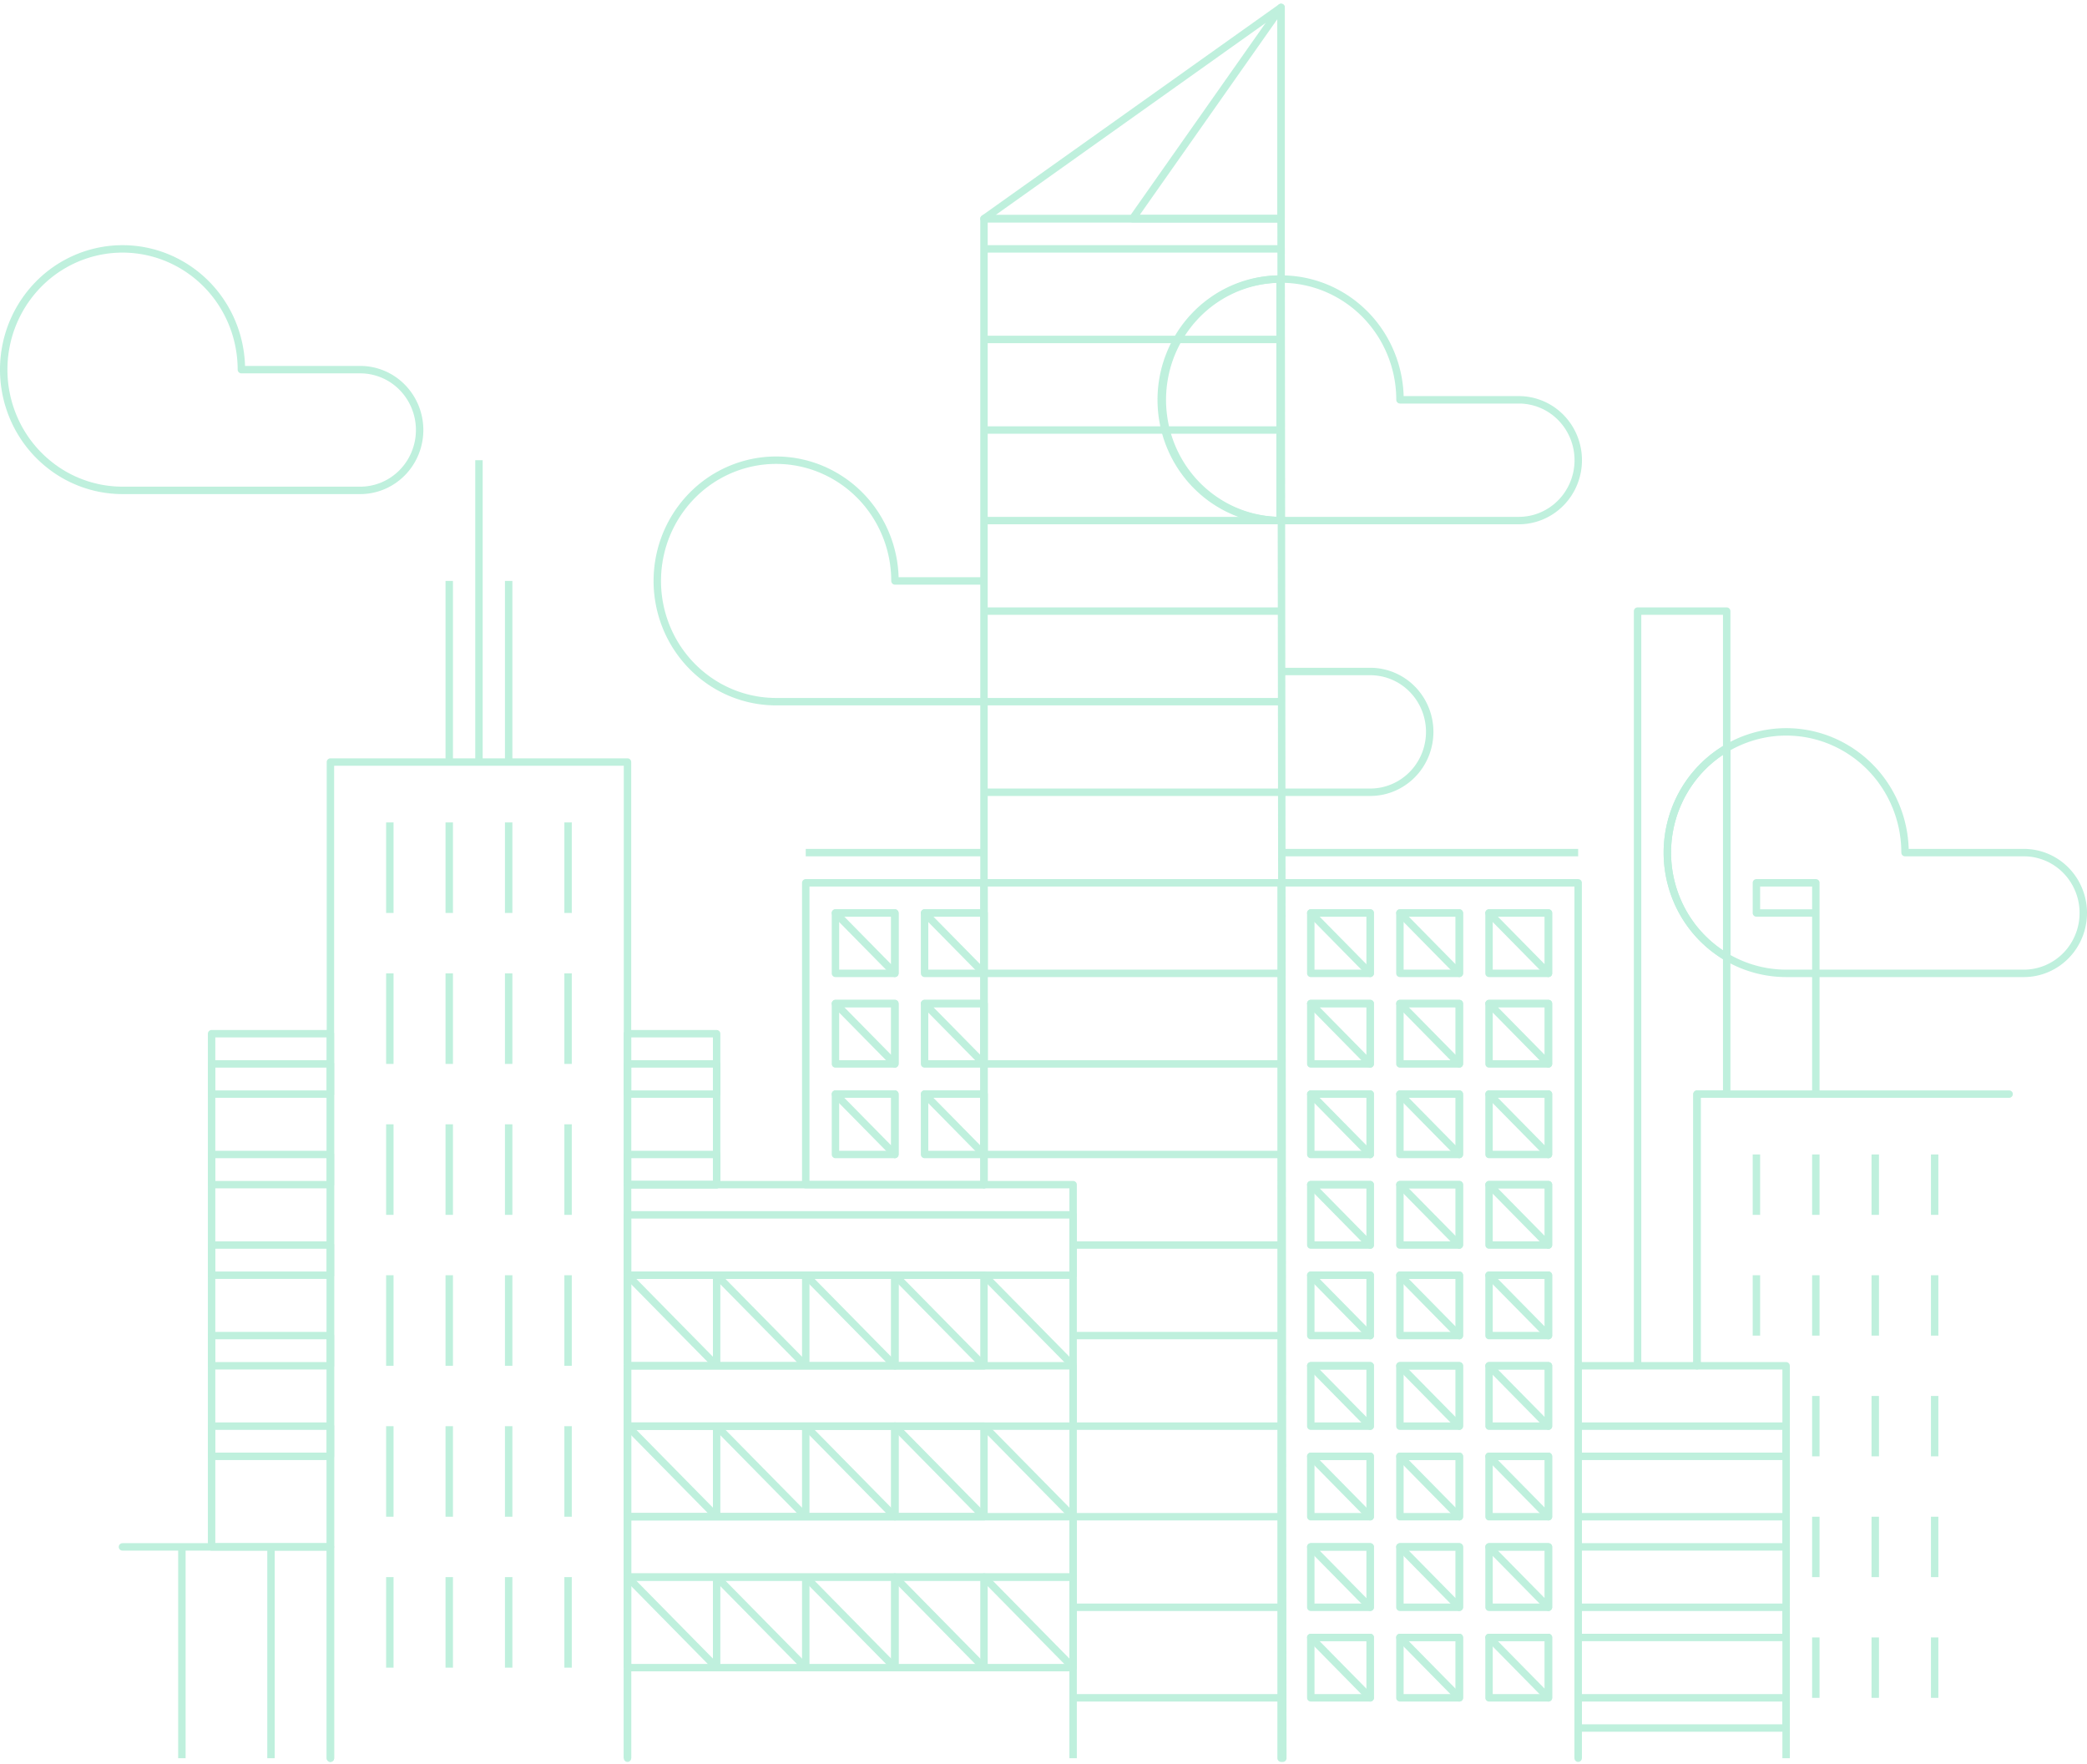 <svg width="562" height="475" viewBox="0 0 562 475" fill="none" xmlns="http://www.w3.org/2000/svg">
    <g opacity=".8" stroke="#AFECD5" stroke-width="2" stroke-linejoin="round">
        <path d="M265 156.433h-24a32.888 32.888 0 0 0-5.393-18.064 32.115 32.115 0 0 0-14.361-11.975 31.526 31.526 0 0 0-18.489-1.85 31.842 31.842 0 0 0-16.384 8.898 32.677 32.677 0 0 0-8.758 16.648 32.995 32.995 0 0 0 1.821 18.785 32.407 32.407 0 0 0 11.786 14.592A31.644 31.644 0 0 0 209 188.946h56"/>
        <path d="M88.977 473.44V205.203h80V473.44M264.977 237.717h-48v81.284h48v-81.284zM424.977 473.44V237.717h-80V473.44" stroke-linecap="round"/>
        <path d="M345 213.332h24c4.243 0 8.313-1.713 11.314-4.762 3-3.049 4.686-7.184 4.686-11.495 0-4.312-1.686-8.447-4.686-11.496A15.878 15.878 0 0 0 369 180.818h-24"/>
        <path d="M264.977 319.001V58.892h80l.47 414.548" stroke-linecap="round"/>
        <path d="M104.977 221.46v24.385M120.977 221.46v24.385M136.977 221.46v24.385M152.977 221.46v24.385M104.977 262.102v24.385M120.977 262.102v24.385M136.977 262.102v24.385M128.977 123.919v81.284M120.977 156.433v48.77M136.977 156.433v48.77M152.977 262.102v24.385M104.977 302.744v24.385M120.977 302.744v24.385M136.977 302.744v24.385M152.977 302.744v24.385M104.977 343.386v24.385M120.977 343.386v24.385M136.977 343.386v24.385M152.977 343.386v24.385M104.977 384.028v24.385M120.977 384.028v24.385M136.977 384.028v24.385M152.977 384.028v24.385M104.977 424.67v24.385M120.977 424.67v24.385M136.977 424.67v24.385M152.977 424.67v24.385M168.977 473.44V319.001h120V473.44"/>
        <path d="M288.977 327.129h-120v16.257h120v-16.257z" stroke-linecap="round"/>
        <path d="M192.977 343.386h-24v24.385h24v-24.385zM216.977 343.386h-24v24.385h24v-24.385zM240.977 343.386h-24v24.385h24v-24.385z"/>
        <path d="M264.977 343.386h-24v24.385h24v-24.385zM192.977 384.028h-24v24.385h24v-24.385zM216.977 384.028h-24v24.385h24v-24.385zM240.977 384.028h-24v24.385h24v-24.385z"/>
        <path d="M264.977 384.028h-24v24.385h24v-24.385zM192.977 424.67h-24v24.385h24V424.67zM216.977 424.67h-24v24.385h24V424.67zM240.977 424.67h-24v24.385h24V424.67z"/>
        <path d="M264.977 424.67h-24v24.385h24V424.67zM288.977 424.67h-24v24.385h24V424.67z"/>
        <path d="M288.977 367.771h-120v16.257h120v-16.257zM288.977 408.413h-120v16.257h120v-16.257z" stroke-linecap="round"/>
        <path d="M344.977 58.892h-80l80-56.899v56.899z"/>
        <path d="M344.977 58.892h-40l40-56.899v56.899z"/>
        <path d="M32.977 416.542h56v56.898" stroke-linecap="round"/>
        <path d="M440.977 367.771v-203.21h24v130.055h-8v73.155h-16zM480.977 473.44V367.771h-56V473.44"/>
        <path d="M456.977 367.771v-73.155h84.05" stroke-linecap="round"/>
        <path d="M416.977 245.845h-16v16.257h16v-16.257zM392.977 245.845h-16v16.257h16v-16.257zM368.977 245.845h-16v16.257h16v-16.257zM264.977 245.845h-16v16.257h16v-16.257zM240.977 245.845h-16v16.257h16v-16.257zM264.977 270.23h-16v16.257h16V270.23zM240.977 270.23h-16v16.257h16V270.23zM264.977 294.616h-16v16.256h16v-16.256zM240.977 294.616h-16v16.256h16v-16.256zM416.977 270.23h-16v16.257h16V270.23zM392.977 270.23h-16v16.257h16V270.23zM368.977 270.23h-16v16.257h16V270.23zM416.977 294.616h-16v16.256h16v-16.256zM392.977 294.616h-16v16.256h16v-16.256zM368.977 294.616h-16v16.256h16v-16.256zM416.977 319.001h-16v16.257h16v-16.257zM392.977 319.001h-16v16.257h16v-16.257zM368.977 319.001h-16v16.257h16v-16.257zM416.977 343.386h-16v16.257h16v-16.257zM392.977 343.386h-16v16.257h16v-16.257zM368.977 343.386h-16v16.257h16v-16.257zM416.977 367.771h-16v16.257h16v-16.257zM392.977 367.771h-16v16.257h16v-16.257zM368.977 367.771h-16v16.257h16v-16.257zM416.977 392.156h-16v16.257h16v-16.257zM392.977 392.156h-16v16.257h16v-16.257zM368.977 392.156h-16v16.257h16v-16.257zM416.977 416.542h-16v16.256h16v-16.256zM392.977 416.542h-16v16.256h16v-16.256zM368.977 416.542h-16v16.256h16v-16.256zM416.977 440.927h-16v16.257h16v-16.257zM392.977 440.927h-16v16.257h16v-16.257zM368.977 440.927h-16v16.257h16v-16.257zM472.977 310.872v16.257M488.977 310.872v16.257M504.977 310.872v16.257M520.977 310.872v16.257M472.977 343.386v16.257M488.977 343.386v16.257M504.977 343.386v16.257M520.977 343.386v16.257M488.977 375.9v16.256M504.977 375.9v16.256M520.977 375.9v16.256M488.977 408.413v16.257M504.977 408.413v16.257M520.977 408.413v16.257M488.977 440.927v16.257M504.977 440.927v16.257M520.977 440.927v16.257M264.977 67.02h80M264.977 91.406h80M264.977 115.791h80M264.977 140.176h80M264.977 164.561h80M264.977 188.946h80M264.977 213.332h80M216.977 229.588h48M264.977 237.717h80M264.977 262.102h80M72.977 416.542v56.898M48.977 416.542v56.898M264.977 286.487h80M264.977 310.872h80M288.977 335.258h56M288.977 359.643h56M288.977 384.028h56M288.977 408.413h56M288.977 432.798h56M288.977 457.184h56M409 107.662h-32c0-6.43-1.877-12.716-5.393-18.063a32.115 32.115 0 0 0-14.361-11.975 31.53 31.53 0 0 0-18.489-1.85 31.845 31.845 0 0 0-16.384 8.898 32.676 32.676 0 0 0-8.758 16.647 32.998 32.998 0 0 0 1.821 18.786c2.422 5.941 6.523 11.019 11.786 14.591a31.638 31.638 0 0 0 17.778 5.48h64c4.243 0 8.313-1.713 11.314-4.761 3-3.049 4.686-7.184 4.686-11.496 0-4.311-1.686-8.446-4.686-11.495A15.875 15.875 0 0 0 409 107.662zM345.797 229.588h79.18"/>
        <path d="m368.977 286.487-16-16.257h16v16.257zM392.977 286.487l-16-16.257h16v16.257zM416.977 286.487l-16-16.257h16v16.257zM392.977 310.872l-16-16.256h16v16.256zM416.977 310.872l-16-16.256h16v16.256zM368.977 310.872l-16-16.256h16v16.256zM392.977 335.258l-16-16.257h16v16.257zM416.977 335.258l-16-16.257h16v16.257zM368.977 335.258l-16-16.257h16v16.257zM392.977 384.028l-16-16.257h16v16.257zM416.977 384.028l-16-16.257h16v16.257zM368.977 384.028l-16-16.257h16v16.257zM392.977 432.798l-16-16.256h16v16.256zM416.977 432.798l-16-16.256h16v16.256zM368.977 432.798l-16-16.256h16v16.256zM392.977 457.184l-16-16.257h16v16.257zM416.977 457.184l-16-16.257h16v16.257zM368.977 457.184l-16-16.257h16v16.257zM416.977 359.643l-16-16.257h16v16.257zM392.977 408.413l-16-16.257h16v16.257zM416.977 408.413l-16-16.257h16v16.257zM368.977 408.413l-16-16.257h16v16.257zM392.977 359.643l-16-16.257h16v16.257zM368.977 359.643l-16-16.257h16v16.257zM416.977 262.102l-16-16.257h16v16.257zM392.977 262.102l-16-16.257h16v16.257zM368.977 262.102l-16-16.257h16v16.257zM240.977 286.487l-16-16.257h16v16.257zM264.977 286.487l-16-16.257h16v16.257zM264.977 310.872l-16-16.256h16v16.256zM240.977 310.872l-16-16.256h16v16.256zM264.977 262.102l-16-16.257h16v16.257zM240.977 262.102l-16-16.257h16v16.257zM216.977 343.386l24 24.385M240.977 343.386l24 24.385M264.977 343.386l24 24.385M168.977 343.386l24 24.385M192.977 343.386l24 24.385M216.977 384.028l24 24.385M240.977 384.028l24 24.385M264.977 384.028l24 24.385M168.977 384.028l24 24.385M192.977 384.028l24 24.385M216.977 424.67l24 24.385M240.977 424.67l24 24.385"/>
        <path d="m264.977 424.67 24 24.385" stroke-linecap="round"/>
        <path d="m168.977 424.67 24 24.385M192.977 424.67l24 24.385M488.977 237.717v56.899M488.977 237.717h-16v8.128h16v-8.128zM192.977 278.359h-24v40.642h24v-40.642zM344.703 140.176c-8.487 0-16.626-3.426-22.627-9.523-6.001-6.097-9.373-14.367-9.373-22.991 0-8.623 3.372-16.893 9.373-22.99 6.001-6.098 14.14-9.523 22.627-9.523v65.027zM464.995 201.464a32.2 32.2 0 0 0-11.714 11.882 32.848 32.848 0 0 0-4.289 16.243 32.848 32.848 0 0 0 4.289 16.243 32.204 32.204 0 0 0 11.714 11.881v-56.249zM88.977 278.359h-32v138.183h32V278.359zM480.977 384.028h-56v8.128h56v-8.128z"/>
        <path d="M88.977 384.028h-32v8.128h32v-8.128zM88.977 359.643h-32v8.128h32v-8.128zM88.977 335.258h-32v8.128h32v-8.128zM88.977 310.872h-32v8.129h32v-8.129zM88.977 286.487h-32v8.129h32v-8.129zM192.977 286.487h-24v8.129h24v-8.129zM192.977 310.872h-24v8.129h24v-8.129zM480.977 408.413h-56v8.129h56v-8.129zM480.977 432.798h-56v8.129h56v-8.129zM480.977 457.184h-56v8.128h56v-8.128zM545 229.588h-32c0-6.43-1.877-12.716-5.393-18.063a32.115 32.115 0 0 0-14.361-11.975 31.526 31.526 0 0 0-18.489-1.85 31.842 31.842 0 0 0-16.384 8.898 32.674 32.674 0 0 0-8.758 16.647 32.998 32.998 0 0 0 1.821 18.786 32.407 32.407 0 0 0 11.786 14.592A31.644 31.644 0 0 0 481 262.102h64c4.243 0 8.313-1.713 11.314-4.761 3-3.049 4.686-7.184 4.686-11.496 0-4.311-1.686-8.446-4.686-11.495A15.875 15.875 0 0 0 545 229.588zM97 99.534H65c0-6.43-1.877-12.717-5.393-18.064a32.116 32.116 0 0 0-14.361-11.975 31.532 31.532 0 0 0-18.489-1.85 31.847 31.847 0 0 0-16.384 8.898 32.678 32.678 0 0 0-8.758 16.648 32.997 32.997 0 0 0 1.82 18.785 32.41 32.41 0 0 0 11.787 14.592A31.638 31.638 0 0 0 33 132.047h64c4.243 0 8.313-1.712 11.314-4.761 3-3.049 4.686-7.184 4.686-11.495 0-4.312-1.686-8.447-4.686-11.496A15.878 15.878 0 0 0 97 99.534z"/>
    </g>
</svg>
